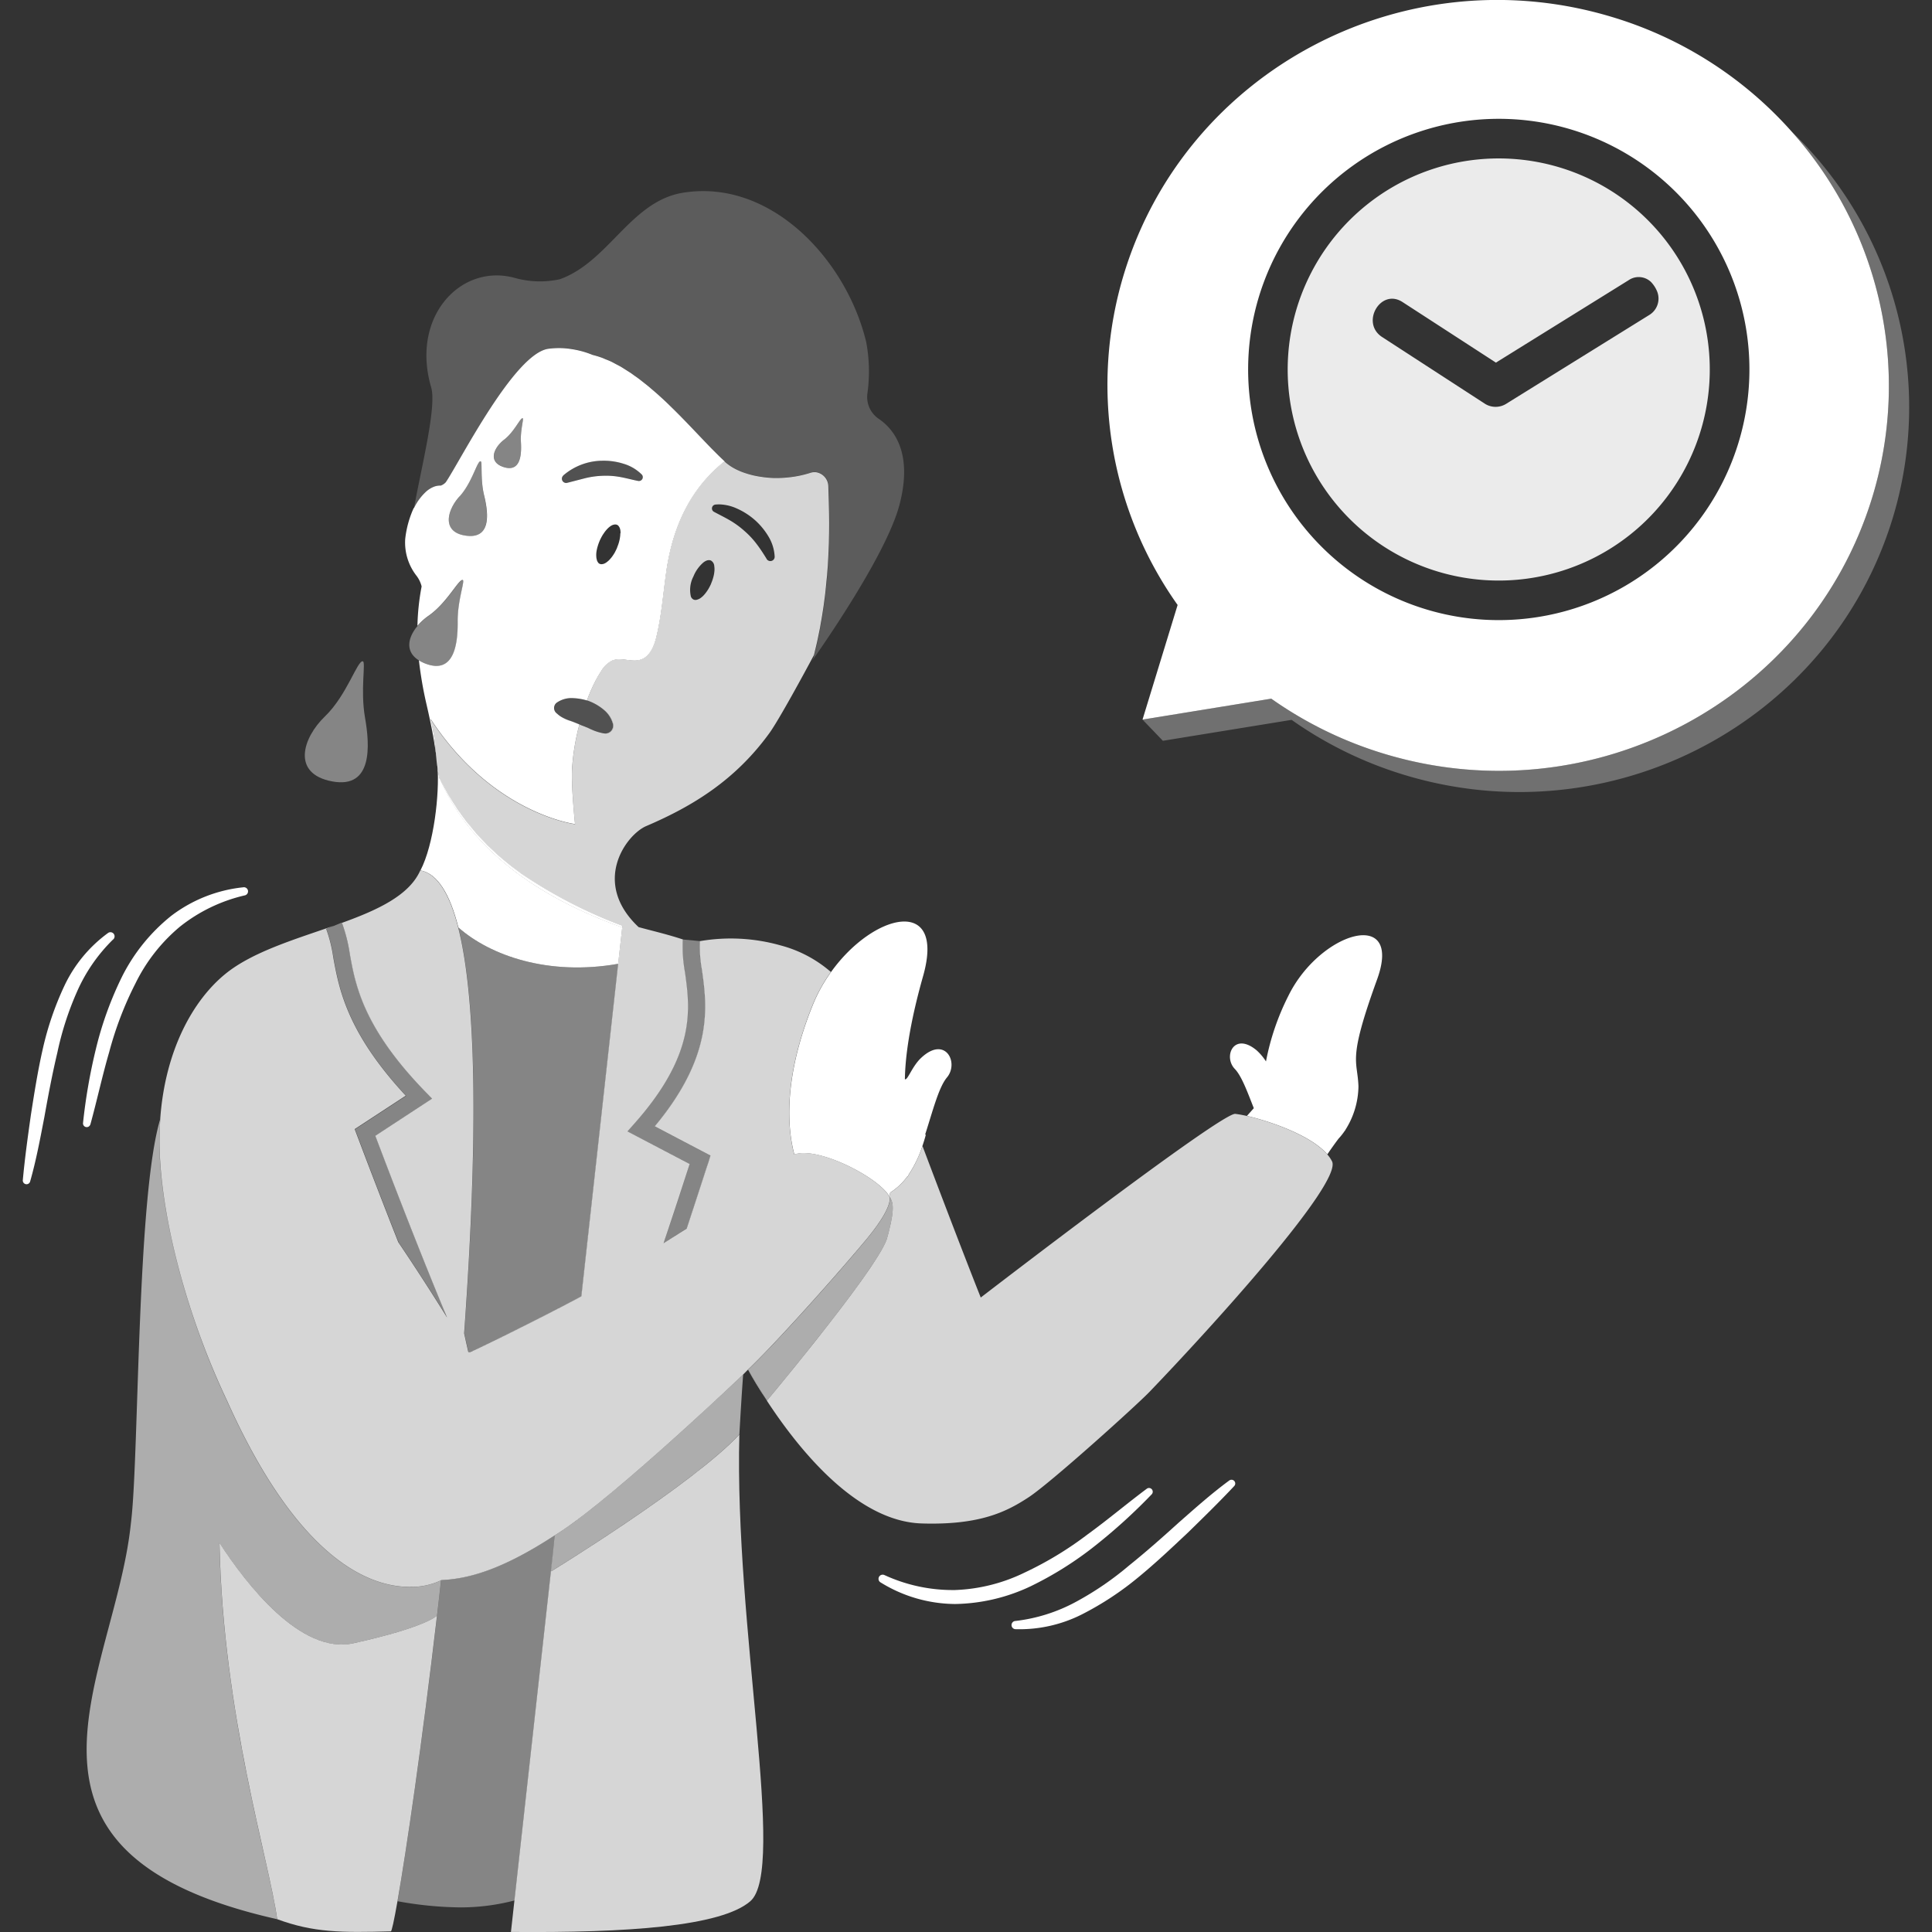 <svg viewBox="0 0 300 300" xmlns="http://www.w3.org/2000/svg"><rect x="0" y="0" width="300" height="300" fill="#333333" stroke="none"/><g fill="#fff"><path d="m 66.86 111.62 l .01 .04 c 9.6 14.72 22.42 16.3 22.42 16.3 -.35 -.04 -12.96 -1.78 -22.43 -16.34 z"/><path d="m 68.49 245.37 c 4.47 -.2 9.74 -1.78 17.64 -6.94 8.37 -5.09 28.88 -24.6 29.25 -24.95 v -.02 s -20.82 19.83 -29.26 24.97 c -7.9 5.16 -13.17 6.73 -17.64 6.94 v .03 a 10.73 10.73 0 0 1 -4.77 1.02 10.75 10.75 0 0 0 4.78 -1.02 z"/><path d="m 97.43 175.68 l 1.13 -1.28 c 9.56 -10.79 8.58 -17.81 7.79 -23.45 a 22.54 22.54 0 0 1 -.34 -5.07 h -.02 a 22.37 22.37 0 0 0 .34 5.07 c .79 5.64 1.77 12.66 -7.79 23.45 l -1.14 1.28 9.66 5.06 c -1.13 3.5 -2.55 7.81 -4.05 12.3 l .02 -.01 c 1.5 -4.48 2.92 -8.79 4.05 -12.29 z"/><path d="m 91.73 113.23 l .04 .02 c -.27 -.14 -.55 -.26 -.82 -.37 .26 .1 .52 .21 .78 .35 z"/><path d="m 66.19 76.32 a 4.1 4.1 0 0 1 1.11 -.71 2.67 2.67 0 0 1 1.16 -.22 1.91 1.91 0 0 0 .79 -.53 c 2.23 -3.3 10.67 -20.08 15.97 -20.72 a 13.22 13.22 0 0 1 1.78 -.1 h .02 a 12.73 12.73 0 0 1 1.72 .14 14.02 14.02 0 0 1 3.25 .9 13.94 13.94 0 0 1 1.5 .46 c .16 .06 .31 .14 .47 .2 .34 .14 .68 .27 1.02 .43 .17 .08 .35 .19 .52 .28 .32 .17 .63 .32 .95 .51 .18 .1 .36 .23 .54 .34 .31 .19 .61 .37 .91 .58 .18 .12 .35 .25 .53 .38 .3 .22 .6 .43 .9 .65 .17 .13 .34 .27 .51 .4 .31 .24 .6 .47 .9 .72 .15 .13 .3 .26 .45 .39 .31 .27 .62 .53 .93 .8 .14 .12 .27 .25 .41 .37 .32 .29 .63 .58 .94 .87 .12 .11 .23 .22 .34 .33 .33 .32 .65 .63 .97 .95 l .23 .23 c 1.99 1.99 3.83 3.99 5.47 5.67 l .05 .05 c .27 .28 .54 .54 .8 .8 l .24 .24 c .23 .22 .44 .42 .66 .63 .14 .13 .28 .27 .41 .39 a 6.5 6.5 0 0 0 .51 .41 c .2 .15 .42 .29 .65 .42 a 9.95 9.95 0 0 0 1.52 .72 q .51 .2 1.08 .35 a 14.44 14.44 0 0 0 1.61 .34 c .11 .02 .22 .04 .33 .05 a 16.39 16.39 0 0 0 1.74 .16 c .31 .01 .61 .01 .93 0 s .64 -.02 .96 -.05 a 17.49 17.49 0 0 0 1.95 -.26 16.9 16.9 0 0 0 1.96 -.5 2.02 2.02 0 0 1 .51 -.09 1.96 1.96 0 0 1 .5 .03 2.25 2.25 0 0 1 1.76 2.14 c .05 1.36 .13 3.3 .13 5.68 v .04 c 0 .47 0 .96 -.01 1.47 v .02 c -.01 .48 -.02 .97 -.03 1.48 v .14 c -.01 .48 -.03 .98 -.06 1.48 a 2.01 2.01 0 0 1 -.01 .2 c -.02 .49 -.05 1 -.08 1.52 0 .09 -.01 .17 -.01 .25 -.03 .5 -.07 1.02 -.12 1.54 -.01 .1 -.01 .2 -.02 .31 -.04 .5 -.09 1.01 -.15 1.53 -.01 .13 -.02 .26 -.04 .39 -.06 .5 -.12 1.01 -.18 1.53 -.02 .15 -.04 .29 -.06 .44 -.07 .5 -.14 1.01 -.22 1.52 -.03 .17 -.05 .34 -.08 .51 -.08 .5 -.17 .99 -.26 1.5 -.03 .19 -.07 .39 -.1 .58 -.09 .49 -.19 .97 -.3 1.46 -.05 .22 -.09 .43 -.14 .65 -.1 .47 -.22 .95 -.34 1.43 -.05 .19 -.09 .38 -.13 .57 l -.01 .01 c -.04 .15 -.07 .31 -.11 .46 l -.28 .52 c 2.54 -3.61 11.68 -16.93 13.62 -24.28 2.13 -8.07 -.84 -11.77 -3.19 -13.37 a 4.1 4.1 0 0 1 -1.78 -3.95 24.55 24.55 0 0 0 -.19 -8 c -3.08 -12.83 -14.98 -25.61 -28.81 -23.11 -7.85 1.53 -11.27 10.67 -18.73 13.36 a 14.37 14.37 0 0 1 -7 -.19 c -8.41 -2.33 -16.22 6.03 -13.01 16.98 .88 3.01 -1.49 12.25 -2.68 18.84 a 8.42 8.42 0 0 1 1.92 -2.66 z" opacity=".2"/><path d="m 95.99 149.66 l .63 -5.65 v -.01 c -9.32 -3.35 -22.4 -9.8 -28.21 -22.82 -.05 -.11 -.11 -.2 -.17 -.31 -.08 -.37 -.15 -.73 -.2 -1.09 -.03 -.19 -.06 -.38 -.08 -.57 -.01 -.07 -.02 -.14 -.03 -.22 .34 4.29 -.56 12.15 -2.64 16.16 2.67 .51 4.58 3.7 5.89 8.87 4.96 4.38 14.01 7.55 24.81 5.64 z"/><path d="m 67.57 115.73 q -.04 -.42 -.1 -.86 c -.02 -.17 -.04 -.33 -.07 -.5 -.04 -.3 -.09 -.6 -.15 -.9 -.03 -.15 -.05 -.31 -.08 -.46 -.09 -.46 -.2 -.92 -.33 -1.39 l .03 .04 -.01 -.04 c 9.47 14.56 22.09 16.29 22.43 16.34 0 -.02 -.57 -5.49 -.48 -8.23 a 35.08 35.08 0 0 1 1.16 -7.24 c -.48 -.19 -.97 -.41 -1.48 -.57 a 6.5 6.5 0 0 1 -1.34 -.61 3.89 3.89 0 0 1 -.45 -.32 l -.28 -.24 a 1.05 1.05 0 0 1 -.14 -1.48 1.12 1.12 0 0 1 .23 -.2 4.01 4.01 0 0 1 2.55 -.66 8.53 8.53 0 0 1 2.08 .36 v -.01 a 26.96 26.96 0 0 1 1.34 -3.05 c .02 -.04 .04 -.09 .07 -.13 a 14.77 14.77 0 0 1 .79 -1.34 4.07 4.07 0 0 1 1.76 -1.68 2.92 2.92 0 0 1 1.07 -.18 c .73 -.01 1.48 .17 2.22 .19 a 3.22 3.22 0 0 0 1.07 -.13 c 1.43 -.45 2.11 -2.06 2.46 -3.52 .81 -3.34 1.06 -6.79 1.55 -10.19 q .11 -.79 .25 -1.53 c 1.3 -6.99 4.25 -11.4 7.38 -14.35 q .34 -.32 .68 -.61 c .24 -.2 .48 -.41 .72 -.6 l .01 .01 .01 -.01 .15 .14 c -.13 -.12 -.28 -.26 -.41 -.39 -.22 -.2 -.43 -.41 -.66 -.63 l -.24 -.24 c -.26 -.26 -.52 -.52 -.8 -.8 l -.05 -.05 c -1.64 -1.68 -3.48 -3.68 -5.47 -5.67 l -.23 -.23 c -.32 -.32 -.65 -.63 -.97 -.95 -.11 -.11 -.23 -.22 -.34 -.33 -.31 -.29 -.62 -.58 -.94 -.87 -.14 -.12 -.27 -.25 -.41 -.37 -.31 -.27 -.61 -.54 -.93 -.8 -.15 -.13 -.3 -.26 -.45 -.39 -.3 -.25 -.6 -.48 -.9 -.72 -.17 -.13 -.34 -.27 -.51 -.4 -.3 -.23 -.6 -.44 -.9 -.65 -.18 -.13 -.35 -.26 -.53 -.38 -.31 -.2 -.61 -.39 -.91 -.58 -.18 -.11 -.36 -.23 -.54 -.34 -.31 -.18 -.63 -.34 -.95 -.51 -.17 -.09 -.35 -.19 -.52 -.28 -.34 -.16 -.68 -.3 -1.02 -.43 -.16 -.07 -.31 -.14 -.47 -.2 a 14.01 14.01 0 0 0 -1.5 -.46 13.97 13.97 0 0 0 -3.25 -.9 12.72 12.72 0 0 0 -1.77 -.16 h -.02 a 13.23 13.23 0 0 0 -1.78 .1 c -5.3 .65 -13.74 17.42 -15.97 20.72 a 1.91 1.91 0 0 1 -.79 .53 2.67 2.67 0 0 0 -1.16 .22 4.1 4.1 0 0 0 -1.11 .71 8.43 8.43 0 0 0 -1.92 2.64 c .01 -.06 .02 -.13 .04 -.19 a 15.69 15.69 0 0 0 -1.37 4.92 8.4 8.4 0 0 0 1.79 5.75 4.52 4.52 0 0 1 .76 1.61 36.32 36.32 0 0 0 -.65 6.12 8.91 8.91 0 0 1 1.73 -1.57 c 2.9 -2.01 4.72 -5.8 5.32 -5.54 .34 .15 -.83 3.2 -.8 6.41 s -.42 8.22 -4.88 6.61 a 6.02 6.02 0 0 1 -1.14 -.55 60.43 60.43 0 0 0 1.21 6.97 c .61 2.65 1.11 5.12 1.42 7.49 -.02 -.25 -.05 -.5 -.07 -.75 a 3.24 3.24 0 0 0 -.04 -.52 z m 28.75 -32.83 a 3.24 3.24 0 0 1 -.02 .35 c -.01 .05 -.01 .1 -.02 .14 -.02 .16 -.05 .33 -.09 .51 -.01 .03 -.02 .05 -.02 .08 -.04 .15 -.08 .31 -.13 .46 -.06 .18 -.13 .36 -.2 .54 v .01 c -.02 .05 -.03 .09 -.05 .14 q -.14 .31 -.29 .59 v .01 q -.15 .27 -.31 .5 c -.04 .05 -.07 .1 -.1 .15 -.08 .1 -.15 .2 -.23 .29 -.04 .05 -.09 .1 -.13 .15 -.07 .08 -.14 .15 -.21 .22 -.05 .04 -.09 .08 -.14 .12 -.07 .06 -.14 .11 -.2 .16 -.05 .03 -.09 .06 -.14 .09 a 1.94 1.94 0 0 1 -.2 .1 c -.04 .02 -.09 .04 -.13 .05 a 1.1 1.1 0 0 1 -.2 .04 .88 .88 0 0 1 -.1 .01 .65 .65 0 0 1 -.27 -.05 h -.01 a .71 .71 0 0 1 -.24 -.18 c -.06 -.1 -.12 -.19 -.17 -.29 a .95 .95 0 0 1 -.03 -.12 2.13 2.13 0 0 1 -.09 -.42 c 0 -.05 -.01 -.1 -.01 -.15 a 3.7 3.7 0 0 1 .02 -.67 5.89 5.89 0 0 1 .16 -.77 c .02 -.07 .04 -.13 .06 -.2 a 7.14 7.14 0 0 1 .3 -.82 v -.01 c .09 -.19 .18 -.37 .27 -.54 .03 -.05 .05 -.1 .08 -.14 .07 -.13 .15 -.25 .23 -.37 .03 -.04 .06 -.09 .09 -.13 a 4.89 4.89 0 0 1 .64 -.76 c .03 -.03 .06 -.06 .09 -.08 a 2.67 2.67 0 0 1 .24 -.19 l .09 -.06 a 1.72 1.72 0 0 1 .32 -.16 c .02 -.01 .04 -.01 .07 -.01 a .81 .81 0 0 1 .56 0 .68 .68 0 0 1 .22 .16 .58 .58 0 0 1 .05 .07 1.09 1.09 0 0 1 .12 .19 c .01 .03 .03 .06 .04 .09 a 1.83 1.83 0 0 1 .09 .34 2.95 2.95 0 0 1 .03 .41 c -.03 .06 -.03 .1 -.04 .15 z m -8.86 -9.07 a 9.43 9.43 0 0 1 6.05 -2.29 10.14 10.14 0 0 1 3.31 .47 6.7 6.7 0 0 1 2.83 1.67 .6 .6 0 0 1 -.55 1 h -.02 c -.99 -.2 -1.88 -.45 -2.78 -.61 a 12.14 12.14 0 0 0 -2.71 -.19 13.27 13.27 0 0 0 -2.71 .37 l -2.79 .72 h -.01 a .66 .66 0 0 1 -.61 -1.13 z m -9.18 -5.56 c 1.6 -1.23 2.53 -3.45 2.88 -3.32 .2 .08 -.38 1.85 -.27 3.68 s 0 4.7 -2.6 3.92 c -2.63 -.79 -1.61 -3.05 -.01 -4.28 z m -6.92 8.82 c 1.97 -2.16 2.74 -5.56 3.27 -5.46 .31 .06 -.08 2.74 .55 5.32 s 1.18 6.71 -2.72 6.24 c -3.95 -.47 -3.07 -3.95 -1.1 -6.11 z"/><path d="m 96.62 144.01 l .03 -.25 a 74.51 74.51 0 0 1 -15.7 -8.09 q -.92 -.66 -1.82 -1.37 c -.09 -.07 -.17 -.15 -.26 -.22 -.51 -.41 -1.02 -.83 -1.51 -1.27 -.14 -.12 -.27 -.25 -.41 -.38 -.44 -.4 -.88 -.8 -1.31 -1.23 -.16 -.16 -.32 -.34 -.48 -.5 -.39 -.41 -.78 -.81 -1.16 -1.24 -.17 -.19 -.33 -.4 -.5 -.59 -.36 -.42 -.72 -.85 -1.07 -1.29 -.16 -.2 -.32 -.44 -.48 -.65 -.34 -.46 -.68 -.91 -1 -1.39 -.15 -.22 -.29 -.46 -.44 -.69 -.32 -.49 -.64 -.99 -.94 -1.51 -.13 -.23 -.25 -.47 -.38 -.7 -.27 -.48 -.54 -.95 -.79 -1.44 5.82 13.01 18.9 19.46 28.22 22.81 z"/><path d="m 96.62 144.01 l .03 -.25 a 74.51 74.51 0 0 1 -15.7 -8.09 q -.92 -.66 -1.82 -1.37 c -.09 -.07 -.17 -.15 -.26 -.22 -.51 -.41 -1.02 -.83 -1.51 -1.27 -.14 -.12 -.27 -.25 -.41 -.38 -.44 -.4 -.88 -.8 -1.31 -1.23 -.16 -.16 -.32 -.34 -.48 -.5 -.39 -.41 -.78 -.81 -1.16 -1.24 -.17 -.19 -.33 -.4 -.5 -.59 -.36 -.42 -.72 -.85 -1.07 -1.29 -.16 -.2 -.32 -.44 -.48 -.65 -.34 -.46 -.68 -.91 -1 -1.39 -.15 -.22 -.29 -.46 -.44 -.69 -.32 -.49 -.64 -.99 -.94 -1.51 -.13 -.23 -.25 -.47 -.38 -.7 -.27 -.48 -.54 -.95 -.79 -1.44 5.82 13.01 18.9 19.46 28.22 22.81 z" opacity=".8"/><path d="m 91.17 108.79 a 8.6 8.6 0 0 0 -2.09 -.37 4.01 4.01 0 0 0 -2.55 .66 1.1 1.1 0 0 0 -.23 .21 1.05 1.05 0 0 0 .14 1.47 l .28 .24 a 4.21 4.21 0 0 0 .42 .31 6.59 6.59 0 0 0 1.31 .59 c .53 .17 1.03 .39 1.53 .59 .04 .02 .08 .04 .12 .05 .28 .11 .56 .22 .84 .33 s .55 .23 .82 .37 a 7.64 7.64 0 0 0 1.85 .6 l .19 .03 a 1.19 1.19 0 0 0 .51 -.03 1.21 1.21 0 0 0 .85 -1.49 4.25 4.25 0 0 0 -1.43 -2.15 7.99 7.99 0 0 0 -2.18 -1.3 c -.13 -.05 -.26 -.09 -.38 -.13 z" opacity=".15"/><path d="m 89.99 112.49 c -.5 -.2 -1 -.42 -1.53 -.59 a 6.59 6.59 0 0 1 -1.31 -.59 6.56 6.56 0 0 0 1.34 .61 c .52 .16 1 .38 1.49 .57 h .02 z"/><path d="m 89.99 112.49 c -.5 -.2 -1 -.42 -1.53 -.59 a 6.59 6.59 0 0 1 -1.31 -.59 6.56 6.56 0 0 0 1.34 .61 c .52 .16 1 .38 1.49 .57 h .02 z" opacity=".15"/><path d="m 88.08 74.96 h .01 l 2.79 -.72 a 13.27 13.27 0 0 1 2.71 -.37 12.14 12.14 0 0 1 2.71 .19 c .9 .17 1.79 .41 2.78 .61 h .02 a .6 .6 0 0 0 .55 -1 6.7 6.7 0 0 0 -2.82 -1.67 10.14 10.14 0 0 0 -3.31 -.47 9.43 9.43 0 0 0 -6.05 2.29 .66 .66 0 0 0 .61 1.13 z" opacity=".15"/><path d="m 200.06 154.63 a 38.5 38.5 0 0 0 -3.48 10.19 8.27 8.27 0 0 0 -1.48 -1.75 c -3.53 -2.9 -5.19 1.01 -3.36 2.91 1.04 1.08 1.92 3.47 2.95 6.1 -.36 .41 -.72 .81 -1.07 1.2 3.63 .83 9.99 3.03 12.49 5.97 .61 -.9 1.18 -1.7 1.74 -2.44 a 9.81 9.81 0 0 0 .96 -1.21 c .03 -.04 .07 -.09 .1 -.12 l .03 -.08 a 12.88 12.88 0 0 0 2 -6.7 c -.14 -4.22 -1.75 -3.83 2.9 -16.63 4.06 -11.22 -8.87 -7.43 -13.78 2.56 z"/><path d="m 119.04 217.43 l -2.88 -4.71 c .72 1.27 1.69 2.9 2.88 4.71 z"/><path d="m 123.35 179.27 h -.02 c -1.02 -3.85 -1.83 -11.62 2.86 -23.23 a 24.77 24.77 0 0 1 2.83 -5.11 19.43 19.43 0 0 0 -7.82 -4.13 28.34 28.34 0 0 0 -12.52 -.66 20.42 20.42 0 0 0 .33 4.43 c .79 5.64 1.86 13.29 -7.32 24.31 l 8.65 4.54 -.34 1.07 c -.16 .49 -1.52 4.72 -3.37 10.29 -1.19 .74 -2.39 1.5 -3.58 2.26 v -.01 l -.02 .01 c 1.51 -4.48 2.92 -8.8 4.05 -12.3 l -9.66 -5.06 1.14 -1.28 c 9.56 -10.79 8.58 -17.81 7.79 -23.45 a 22.38 22.38 0 0 1 -.34 -5.07 h -.01 l .08 .01 c -2.51 -.83 -5.01 -1.4 -6.92 -1.93 -7.39 -6.95 -1.92 -14.36 1.19 -15.69 7.3 -3.12 13.87 -7.18 19.14 -14.46 1.5 -2.09 5.42 -9.32 6.9 -12.09 .05 -.19 .1 -.39 .14 -.58 .12 -.48 .23 -.95 .34 -1.43 .05 -.22 .09 -.43 .14 -.65 .1 -.49 .2 -.98 .3 -1.46 .04 -.2 .07 -.39 .1 -.58 .09 -.5 .18 -1 .26 -1.5 .03 -.17 .05 -.34 .08 -.51 .08 -.51 .16 -1.02 .22 -1.52 .02 -.15 .04 -.3 .06 -.45 .07 -.51 .13 -1.02 .18 -1.53 .01 -.13 .03 -.26 .04 -.39 .05 -.51 .1 -1.03 .15 -1.53 .01 -.1 .02 -.2 .03 -.31 .04 -.52 .08 -1.03 .12 -1.54 0 -.09 .01 -.17 .01 -.25 .03 -.51 .06 -1.02 .08 -1.51 0 -.07 0 -.14 .01 -.2 .02 -.51 .04 -1 .06 -1.48 v -.12 c .01 -.51 .02 -1 .03 -1.48 v -.02 q .01 -.76 .01 -1.47 v -.05 c -.01 -2.38 -.09 -4.33 -.13 -5.68 a 2.25 2.25 0 0 0 -1.77 -2.13 2.01 2.01 0 0 0 -.47 -.03 h -.01 a 1.98 1.98 0 0 0 -.5 .09 16.93 16.93 0 0 1 -1.96 .5 17.51 17.51 0 0 1 -1.95 .26 q -.48 .04 -.96 .05 h -.01 c -.32 .01 -.63 .01 -.94 0 a 16.62 16.62 0 0 1 -1.73 -.16 c -.11 -.02 -.22 -.03 -.33 -.05 a 13.84 13.84 0 0 1 -2.7 -.7 10.08 10.08 0 0 1 -1.52 -.72 7.57 7.57 0 0 1 -.65 -.43 6.3 6.3 0 0 1 -.51 -.41 c -.05 -.04 -.09 -.09 -.14 -.13 q -.36 .29 -.72 .6 -.34 .29 -.67 .61 a 22.56 22.56 0 0 0 -2.29 2.5 22.85 22.85 0 0 0 -1.59 2.3 q -.25 .42 -.5 .86 -.48 .88 -.92 1.86 t -.82 2.06 q -.38 1.08 -.7 2.27 -.16 .6 -.3 1.22 t -.26 1.28 c -.09 .5 -.18 1.01 -.25 1.53 -.49 3.4 -.74 6.85 -1.55 10.19 -.35 1.46 -1.03 3.07 -2.46 3.52 a 3.23 3.23 0 0 1 -1.08 .13 c -.73 -.02 -1.49 -.19 -2.22 -.19 a 2.89 2.89 0 0 0 -1.05 .18 4.07 4.07 0 0 0 -1.76 1.68 c -.27 .41 -.53 .86 -.79 1.34 -.02 .04 -.04 .09 -.06 .13 a 26.52 26.52 0 0 0 -1.34 3.05 v .01 h -.02 c .14 .04 .27 .08 .4 .14 .01 0 .02 .01 .03 .01 l .02 .01 a 7.98 7.98 0 0 1 2.21 1.31 4.25 4.25 0 0 1 1.43 2.15 1.21 1.21 0 0 1 -1.36 1.52 l -.19 -.03 a 7.87 7.87 0 0 1 -1.89 -.61 h -.01 l -.04 -.02 c -.26 -.13 -.52 -.24 -.78 -.35 s -.53 -.2 -.79 -.31 l -.14 -.06 -.03 -.01 a 34.96 34.96 0 0 0 -1.16 7.24 c -.09 2.75 .48 8.24 .48 8.24 h -.02 s -12.82 -1.58 -22.42 -16.3 c .13 .46 .23 .91 .32 1.35 .03 .15 .06 .31 .08 .46 .05 .31 .1 .6 .15 .9 .02 .17 .05 .34 .07 .5 q .05 .43 .1 .85 c .02 .17 .04 .35 .05 .52 q .05 .54 .1 1.08 c -.01 -.1 -.03 -.21 -.05 -.32 l .03 .32 c .05 .47 .09 .94 .15 1.41 .01 .09 .03 .18 .04 .27 0 -.06 -.01 -.13 -.01 -.19 0 -.03 -.01 -.05 -.01 -.08 .02 .16 .04 .32 .07 .48 .03 .19 .05 .38 .08 .57 .06 .36 .13 .72 .2 1.09 .3 .61 .62 1.18 .94 1.76 .13 .23 .25 .48 .38 .7 .31 .52 .62 1.01 .94 1.51 .15 .23 .29 .47 .44 .69 .32 .48 .66 .93 1 1.39 .16 .21 .31 .44 .48 .65 .35 .45 .71 .87 1.07 1.29 .17 .2 .33 .4 .5 .59 .38 .43 .77 .83 1.16 1.24 .16 .17 .32 .34 .48 .5 .43 .43 .87 .83 1.31 1.23 .14 .12 .27 .26 .41 .38 .5 .44 1 .86 1.51 1.27 .09 .07 .17 .15 .26 .22 q .9 .72 1.82 1.37 a 74.64 74.64 0 0 0 15.72 8.09 l -.03 .26 -.63 5.65 -5.71 51.62 c -3.62 2 -14.5 7.44 -17.27 8.66 h -.01 l -.28 -.02 c -.24 -1.04 -.45 -2 -.65 -2.9 1.87 -25.88 2.29 -50.36 -.92 -63.01 -1.31 -5.16 -3.22 -8.36 -5.89 -8.87 -1.71 3.87 -6.59 6.13 -12.16 8.14 a 24.37 24.37 0 0 1 1.22 4.82 c .88 4.83 2.09 11.44 11.68 21.35 l 1.1 1.13 -8.81 5.77 c 2.92 7.75 7.53 19.64 11.14 28.19 l -.05 -.08 .03 .08 c -1.96 -3.14 -4.62 -7.32 -7.56 -11.67 -3.31 -8.38 -6.15 -15.92 -6.4 -16.58 l -.37 -.98 7.93 -5.19 c -9.13 -9.84 -10.37 -16.57 -11.27 -21.54 a 21.89 21.89 0 0 0 -1.09 -4.36 l 1.21 -.5 c -6 2.1 -12.58 4.04 -16.78 7.42 -5.16 4.16 -9.44 12 -10.2 22.57 v .07 c .01 -.02 .01 -.05 .02 -.07 a 48.46 48.46 0 0 0 -.03 6.52 c .69 10.97 4.61 25.08 10.43 37.33 v .01 c 11.16 24.87 22.3 28.87 28.41 28.82 a 10.72 10.72 0 0 0 4.77 -1.02 v -.03 c 4.47 -.2 9.74 -1.78 17.64 -6.94 8.45 -5.14 29.26 -24.97 29.26 -24.97 v .02 -.02 l .75 -.76 c 4.33 -4.12 13.46 -14.34 18.19 -19.99 s 3.75 -6.93 3.75 -6.93 c -1.47 -2.64 -8.97 -6.66 -13.16 -6.73 a 4.18 4.18 0 0 0 -1.56 .23 z m -12.73 -100.6 a .6 .6 0 0 1 .46 -.32 5.26 5.26 0 0 1 .84 -.02 6.97 6.97 0 0 1 2.43 .6 11.02 11.02 0 0 1 2.81 1.77 10.89 10.89 0 0 1 2.14 2.56 6.71 6.71 0 0 1 .99 3.18 .66 .66 0 0 1 -.64 .68 h -.02 a .66 .66 0 0 1 -.58 -.31 l -.01 -.03 c -.51 -.83 -1 -1.59 -1.56 -2.32 a 13.06 13.06 0 0 0 -1.87 -2 13.81 13.81 0 0 0 -2.22 -1.63 c -.8 -.47 -1.62 -.87 -2.5 -1.34 l -.02 -.01 a .6 .6 0 0 1 -.25 -.81 z m -2.93 10.8 a 5.65 5.65 0 0 1 1.52 -2.12 1.98 1.98 0 0 1 .53 -.31 1.02 1.02 0 0 1 .34 -.06 .69 .69 0 0 1 .31 .06 1.04 1.04 0 0 1 .52 .85 3.18 3.18 0 0 1 .03 .72 5.26 5.26 0 0 1 -.13 .84 7.21 7.21 0 0 1 -.36 1.09 c -.02 .05 -.03 .09 -.05 .14 -.09 .2 -.19 .41 -.3 .59 v .01 c -.09 .17 -.19 .32 -.29 .47 a 5.22 5.22 0 0 1 -.62 .77 3.58 3.58 0 0 1 -.32 .28 2.32 2.32 0 0 1 -.31 .2 1.57 1.57 0 0 1 -.15 .06 l -.03 .01 a 1.01 1.01 0 0 1 -.41 .09 .7 .7 0 0 1 -.27 -.06 .83 .83 0 0 1 -.42 -.47 4.54 4.54 0 0 1 .41 -3.15 z" opacity=".8"/><path d="m 68.03 119.79 c .06 .36 .13 .72 .2 1.09 .05 .11 .11 .2 .17 .31 -.05 -.11 -.1 -.2 -.15 -.31 -.08 -.37 -.15 -.73 -.2 -1.09 -.03 -.19 -.06 -.38 -.08 -.57 -.02 -.16 -.05 -.32 -.07 -.48 a .24 .24 0 0 0 .01 .08 c 0 .06 .01 .13 .01 .19 s .02 .14 .03 .22 c .02 .18 .05 .37 .08 .56 z"/><path d="m 68.03 119.79 c .06 .36 .13 .72 .2 1.09 .05 .11 .11 .2 .17 .31 -.05 -.11 -.1 -.2 -.15 -.31 -.08 -.37 -.15 -.73 -.2 -1.09 -.03 -.19 -.06 -.38 -.08 -.57 -.02 -.16 -.05 -.32 -.07 -.48 a .24 .24 0 0 0 .01 .08 c 0 .06 .01 .13 .01 .19 s .02 .14 .03 .22 c .02 .18 .05 .37 .08 .56 z" opacity=".8"/><path d="m 96.62 144.01 l -.63 5.65 h .02 l .63 -5.65 -.02 -.01 z"/><path d="m 96.62 144.01 l -.63 5.65 h .02 l .63 -5.65 -.02 -.01 z" opacity=".8"/><path d="m 88.81 119.73 c -.09 2.75 .47 8.21 .48 8.23 h .01 s -.57 -5.48 -.48 -8.24 a 34.94 34.94 0 0 1 1.17 -7.23 l -.01 -.01 a 35.01 35.01 0 0 0 -1.17 7.25 z"/><path d="m 88.81 119.73 c -.09 2.75 .47 8.21 .48 8.23 h .01 s -.57 -5.48 -.48 -8.24 a 34.94 34.94 0 0 1 1.17 -7.23 l -.01 -.01 a 35.01 35.01 0 0 0 -1.17 7.25 z" opacity=".8"/><path d="m 67.74 117.32 q -.05 -.53 -.1 -1.07 c -.02 -.17 -.04 -.35 -.05 -.52 q -.05 -.42 -.1 -.86 c -.02 -.17 -.04 -.33 -.07 -.5 -.04 -.3 -.09 -.6 -.15 -.9 -.03 -.15 -.05 -.31 -.08 -.46 -.09 -.44 -.19 -.89 -.32 -1.35 l -.03 -.04 c .13 .48 .24 .94 .33 1.39 .03 .15 .06 .31 .08 .46 .06 .31 .1 .6 .15 .9 .02 .17 .05 .34 .07 .5 q .05 .43 .1 .86 c .02 .17 .04 .35 .05 .52 .03 .25 .05 .5 .07 .75 .01 .1 .03 .22 .05 .32 z"/><path d="m 67.74 117.32 q -.05 -.53 -.1 -1.07 c -.02 -.17 -.04 -.35 -.05 -.52 q -.05 -.42 -.1 -.86 c -.02 -.17 -.04 -.33 -.07 -.5 -.04 -.3 -.09 -.6 -.15 -.9 -.03 -.15 -.05 -.31 -.08 -.46 -.09 -.44 -.19 -.89 -.32 -1.35 l -.03 -.04 c .13 .48 .24 .94 .33 1.39 .03 .15 .06 .31 .08 .46 .06 .31 .1 .6 .15 .9 .02 .17 .05 .34 .07 .5 q .05 .43 .1 .86 c .02 .17 .04 .35 .05 .52 .03 .25 .05 .5 .07 .75 .01 .1 .03 .22 .05 .32 z" opacity=".8"/><path d="m 92.48 105.71 a 26.43 26.43 0 0 0 -1.34 3.05 26.43 26.43 0 0 1 1.34 -3.05 z"/><path d="m 92.48 105.71 a 26.43 26.43 0 0 0 -1.34 3.05 26.43 26.43 0 0 1 1.34 -3.05 z" opacity=".8"/><path d="m 92.48 105.71 a 26.43 26.43 0 0 0 -1.34 3.05 26.43 26.43 0 0 1 1.34 -3.05 z" opacity=".8"/><path d="m 72.43 127.58 c .35 .45 .71 .87 1.07 1.29 -.36 -.43 -.72 -.85 -1.07 -1.29 z"/><path d="m 72.43 127.58 c .35 .45 .71 .87 1.07 1.29 -.36 -.43 -.72 -.85 -1.07 -1.29 z" opacity=".8"/><path d="m 72.43 127.58 c .35 .45 .71 .87 1.07 1.29 -.36 -.43 -.72 -.85 -1.07 -1.29 z" opacity=".8"/><path d="m 74 129.46 c .38 .43 .77 .83 1.16 1.24 -.39 -.41 -.78 -.81 -1.16 -1.24 z"/><path d="m 74 129.46 c .38 .43 .77 .83 1.16 1.24 -.39 -.41 -.78 -.81 -1.16 -1.24 z" opacity=".8"/><path d="m 74 129.46 c .38 .43 .77 .83 1.16 1.24 -.39 -.41 -.78 -.81 -1.16 -1.24 z" opacity=".8"/><path d="m 69.19 122.64 c -.32 -.57 -.64 -1.15 -.94 -1.76 .05 .11 .1 .2 .15 .31 .26 .5 .53 .97 .79 1.45 z"/><path d="m 69.19 122.64 c -.32 -.57 -.64 -1.15 -.94 -1.76 .05 .11 .1 .2 .15 .31 .26 .5 .53 .97 .79 1.45 z" opacity=".8"/><path d="m 69.19 122.64 c -.32 -.57 -.64 -1.15 -.94 -1.76 .05 .11 .1 .2 .15 .31 .26 .5 .53 .97 .79 1.45 z" opacity=".8"/><path d="m 69.58 123.34 c .31 .52 .62 1.01 .94 1.51 -.32 -.5 -.64 -.99 -.94 -1.51 z"/><path d="m 69.58 123.34 c .31 .52 .62 1.01 .94 1.51 -.32 -.5 -.64 -.99 -.94 -1.51 z" opacity=".8"/><path d="m 69.58 123.34 c .31 .52 .62 1.01 .94 1.51 -.32 -.5 -.64 -.99 -.94 -1.51 z" opacity=".8"/><path d="m 76.94 132.43 c -.44 -.4 -.88 -.8 -1.31 -1.23 .44 .43 .87 .83 1.31 1.23 z"/><path d="m 76.94 132.43 c -.44 -.4 -.88 -.8 -1.31 -1.23 .44 .43 .87 .83 1.31 1.23 z" opacity=".8"/><path d="m 76.94 132.43 c -.44 -.4 -.88 -.8 -1.31 -1.23 .44 .43 .87 .83 1.31 1.23 z" opacity=".8"/><path d="m 70.95 125.54 c .32 .48 .66 .93 1 1.39 -.33 -.46 -.67 -.91 -1 -1.39 z"/><path d="m 70.95 125.54 c .32 .48 .66 .93 1 1.39 -.33 -.46 -.67 -.91 -1 -1.39 z" opacity=".8"/><path d="m 70.95 125.54 c .32 .48 .66 .93 1 1.39 -.33 -.46 -.67 -.91 -1 -1.39 z" opacity=".8"/><path d="m 77.35 132.81 c .5 .44 1 .86 1.51 1.27 -.51 -.41 -1.01 -.83 -1.51 -1.27 z"/><path d="m 77.35 132.81 c .5 .44 1 .86 1.51 1.27 -.51 -.41 -1.01 -.83 -1.51 -1.27 z" opacity=".8"/><path d="m 77.35 132.81 c .5 .44 1 .86 1.51 1.27 -.51 -.41 -1.01 -.83 -1.51 -1.27 z" opacity=".8"/><path d="m 79.12 134.29 q .9 .72 1.82 1.37 -.92 -.66 -1.82 -1.37 z"/><path d="m 79.12 134.29 q .9 .72 1.82 1.37 -.92 -.66 -1.82 -1.37 z" opacity=".8"/><path d="m 73.5 128.87 c .17 .2 .33 .4 .5 .59 -.17 -.19 -.33 -.4 -.5 -.59 z"/><path d="m 73.5 128.87 c .17 .2 .33 .4 .5 .59 -.17 -.19 -.33 -.4 -.5 -.59 z" opacity=".8"/><path d="m 73.5 128.87 c .17 .2 .33 .4 .5 .59 -.17 -.19 -.33 -.4 -.5 -.59 z" opacity=".8"/><path d="m 71.96 126.93 c .16 .21 .31 .44 .48 .65 -.17 -.21 -.33 -.44 -.48 -.65 z"/><path d="m 71.96 126.93 c .16 .21 .31 .44 .48 .65 -.17 -.21 -.33 -.44 -.48 -.65 z" opacity=".8"/><path d="m 71.96 126.93 c .16 .21 .31 .44 .48 .65 -.17 -.21 -.33 -.44 -.48 -.65 z" opacity=".8"/><path d="m 78.86 134.07 c .09 .07 .17 .15 .26 .22 -.09 -.07 -.17 -.14 -.26 -.22 z"/><path d="m 78.86 134.07 c .09 .07 .17 .15 .26 .22 -.09 -.07 -.17 -.14 -.26 -.22 z" opacity=".8"/><path d="m 78.86 134.07 c .09 .07 .17 .15 .26 .22 -.09 -.07 -.17 -.14 -.26 -.22 z" opacity=".8"/><path d="m 70.52 124.85 c .15 .23 .29 .47 .44 .69 -.16 -.22 -.3 -.46 -.44 -.69 z"/><path d="m 70.52 124.85 c .15 .23 .29 .47 .44 .69 -.16 -.22 -.3 -.46 -.44 -.69 z" opacity=".8"/><path d="m 70.52 124.85 c .15 .23 .29 .47 .44 .69 -.16 -.22 -.3 -.46 -.44 -.69 z" opacity=".8"/><path d="m 76.94 132.43 c .14 .12 .27 .26 .41 .38 -.13 -.12 -.27 -.26 -.41 -.38 z"/><path d="m 76.94 132.43 c .14 .12 .27 .26 .41 .38 -.13 -.12 -.27 -.26 -.41 -.38 z" opacity=".8"/><path d="m 76.94 132.43 c .14 .12 .27 .26 .41 .38 -.13 -.12 -.27 -.26 -.41 -.38 z" opacity=".8"/><path d="m 75.64 131.2 c -.16 -.16 -.32 -.34 -.48 -.5 .16 .16 .32 .34 .48 .5 z"/><path d="m 75.64 131.2 c -.16 -.16 -.32 -.34 -.48 -.5 .16 .16 .32 .34 .48 .5 z" opacity=".8"/><path d="m 75.64 131.2 c -.16 -.16 -.32 -.34 -.48 -.5 .16 .16 .32 .34 .48 .5 z" opacity=".8"/><path d="m 69.19 122.64 c .13 .23 .25 .48 .38 .7 -.12 -.23 -.25 -.47 -.38 -.7 z"/><path d="m 69.19 122.64 c .13 .23 .25 .48 .38 .7 -.12 -.23 -.25 -.47 -.38 -.7 z" opacity=".8"/><path d="m 69.19 122.64 c .13 .23 .25 .48 .38 .7 -.12 -.23 -.25 -.47 -.38 -.7 z" opacity=".8"/><path d="m 91.14 108.77 v -.01 z"/><path d="m 91.14 108.77 v -.01 z" opacity=".8"/><path d="m 91.14 108.77 v -.01 z" opacity=".8"/><path d="m 89.99 112.49 l .03 .01 .14 .06 c .26 .1 .53 .2 .79 .31 -.28 -.11 -.56 -.22 -.84 -.33 -.04 -.01 -.08 -.03 -.12 -.05 z" opacity=".15"/><path d="m 89.99 112.49 l .03 .01 .14 .06 c .26 .1 .53 .2 .79 .31 -.28 -.11 -.56 -.22 -.84 -.33 -.04 -.01 -.08 -.03 -.12 -.05 z" opacity=".8"/><path d="m 95.16 112.36 a 1.21 1.21 0 0 1 -.85 1.49 1.19 1.19 0 0 1 -.51 .03 l -.19 -.03 a 7.63 7.63 0 0 1 -1.85 -.6 h .01 a 7.82 7.82 0 0 0 1.89 .61 l .19 .03 a 1.21 1.21 0 0 0 1.39 -1.01 1.23 1.23 0 0 0 -.03 -.51 4.25 4.25 0 0 0 -1.43 -2.15 7.98 7.98 0 0 0 -2.21 -1.31 l -.02 -.01 a 8.01 8.01 0 0 1 2.18 1.3 4.25 4.25 0 0 1 1.43 2.16 z" opacity=".15"/><path d="m 95.16 112.36 a 1.21 1.21 0 0 1 -.85 1.49 1.19 1.19 0 0 1 -.51 .03 l -.19 -.03 a 7.63 7.63 0 0 1 -1.85 -.6 h .01 a 7.82 7.82 0 0 0 1.89 .61 l .19 .03 a 1.21 1.21 0 0 0 1.39 -1.01 1.23 1.23 0 0 0 -.03 -.51 4.25 4.25 0 0 0 -1.43 -2.15 7.98 7.98 0 0 0 -2.21 -1.31 l -.02 -.01 a 8.01 8.01 0 0 1 2.18 1.3 4.25 4.25 0 0 1 1.43 2.16 z" opacity=".8"/><path d="m 89.97 112.49 l .02 .01 z"/><path d="m 89.97 112.49 l .02 .01 z" opacity=".15"/><path d="m 89.97 112.49 l .02 .01 z" opacity=".8"/><path d="m 193.62 173.29 a 17.74 17.74 0 0 0 -1.8 -.33 c -2.15 -.25 -39.53 28.52 -39.53 28.52 s -3.16 -7.91 -9.05 -23.54 a 17.74 17.74 0 0 1 -2.07 4.35 c -.08 .15 -.16 .31 -.25 .45 l -.02 -.06 a 9.74 9.74 0 0 1 -2.67 2.51 l -.14 .6 c .67 .89 .87 2.03 -.34 6.45 s -18.64 25.22 -18.67 25.26 c 5.08 7.76 14 18.74 24.02 19.06 9.13 .29 13.27 -1.86 16.65 -4.08 3.45 -2.27 16.73 -14.26 18.73 -16.34 9.41 -9.79 29.99 -32.4 28.36 -35.8 a 5.14 5.14 0 0 0 -.73 -1.07 c -2.51 -2.95 -8.86 -5.15 -12.49 -5.98 z" opacity=".8"/><path d="m 140.9 182.66 l .02 .06 c .09 -.15 .17 -.3 .25 -.45 a 17.74 17.74 0 0 0 2.07 -4.35 c .18 -.55 .36 -1.1 .51 -1.68 l -.08 -.11 c 1.19 -3.7 2.09 -7.28 3.37 -8.82 1.92 -2.29 -.26 -6.59 -4.03 -3.02 -1.4 1.32 -2.09 3.53 -2.5 3.29 .05 -3.29 .67 -8.39 2.83 -16.02 3.53 -12.47 -7.7 -9.85 -14.3 -.62 a 24.72 24.72 0 0 0 -2.83 5.11 c -4.69 11.6 -3.89 19.37 -2.86 23.22 a 4.23 4.23 0 0 1 1.56 -.22 c 4.19 .06 11.71 4.09 13.18 6.73 l .14 -.6 a 9.75 9.75 0 0 0 2.67 -2.52 z"/><path d="m 123.35 179.28 a 4.18 4.18 0 0 1 1.56 -.23 4.25 4.25 0 0 0 -1.56 .22 z" opacity=".8"/><path d="m 123.35 179.28 a 4.18 4.18 0 0 1 1.56 -.23 4.25 4.25 0 0 0 -1.56 .22 z" opacity=".9"/><path d="m 86.13 238.42 c -7.9 5.16 -13.17 6.73 -17.64 6.94 v .03 .03 q -.31 2.72 -.61 5.38 l -.01 .06 c -2.32 19.84 -4.78 36.58 -6.14 44.36 a 56.43 56.43 0 0 0 9.81 .96 33.09 33.09 0 0 0 8.36 -1.08 l 5.98 -53.91 z" opacity=".4"/><path d="m 95.99 149.66 c -10.8 1.91 -19.86 -1.26 -24.82 -5.64 3.21 12.65 2.79 37.13 .92 63.01 .19 .9 .41 1.86 .65 2.9 l .27 .02 c 2.77 -1.22 13.65 -6.66 17.27 -8.66 z" opacity=".4"/><path d="m 90.28 201.3 l 5.72 -51.64 h -.01 l -5.72 51.63 c -3.62 2 -14.5 7.44 -17.27 8.66 h .01 c 2.77 -1.21 13.66 -6.65 17.27 -8.65 z" opacity=".8"/><path d="m 90.28 201.3 l 5.72 -51.64 h -.01 l -5.72 51.63 c -3.62 2 -14.5 7.44 -17.27 8.66 h .01 c 2.77 -1.21 13.66 -6.65 17.27 -8.65 z" opacity=".9"/><path d="m 85.58 244 l .28 -2.8 -5.98 53.91 -.54 4.88 c 18.03 .16 32.65 -.85 37.17 -4.77 5.66 -4.91 -2.5 -42.57 -1.7 -72.51 v .04 c -7.27 7.8 -29.23 21.25 -29.23 21.25 z" opacity=".8"/><path d="m 54.89 255.16 c -8.18 1.81 -16.66 -9.2 -20.81 -15.58 .54 26.79 7.75 49.43 8.96 58.43 5.65 2.08 9.91 2.1 17.65 1.89 .14 0 .5 -1.67 1.03 -4.67 1.37 -7.78 3.82 -24.52 6.14 -44.36 0 -.01 -1.56 1.77 -12.97 4.29 z" opacity=".8"/><path d="m 67.1 170.61 l -1.1 -1.14 c -9.59 -9.91 -10.8 -16.52 -11.69 -21.34 a 24.37 24.37 0 0 0 -1.22 -4.82 h .02 c -.01 -.02 -.01 -.04 -.02 -.06 l -1.2 .5 -1.21 .5 a 21.9 21.9 0 0 1 1.09 4.36 c .91 4.97 2.14 11.7 11.29 21.55 l -7.93 5.19 .37 .98 c .25 .66 3.08 8.2 6.4 16.58 2.91 4.32 5.56 8.47 7.51 11.59 -3.61 -8.55 -8.2 -20.39 -11.11 -28.12 z" opacity=".4"/><path d="m 58.3 176.37 l 8.81 -5.77 -1.1 -1.13 c -9.6 -9.91 -10.8 -16.52 -11.69 -21.34 a 24.45 24.45 0 0 0 -1.22 -4.82 h -.01 a 24.37 24.37 0 0 1 1.22 4.82 c .88 4.83 2.09 11.44 11.69 21.34 l 1.1 1.13 -8.81 5.77 c 2.91 7.73 7.5 19.57 11.11 28.12 l .05 .08 c -3.63 -8.56 -8.23 -20.45 -11.15 -28.2 z" opacity=".8"/><path d="m 58.3 176.37 l 8.81 -5.77 -1.1 -1.13 c -9.6 -9.91 -10.8 -16.52 -11.69 -21.34 a 24.45 24.45 0 0 0 -1.22 -4.82 h -.01 a 24.37 24.37 0 0 1 1.22 4.82 c .88 4.83 2.09 11.44 11.69 21.34 l 1.1 1.13 -8.81 5.77 c 2.91 7.73 7.5 19.57 11.11 28.12 l .05 .08 c -3.63 -8.56 -8.23 -20.45 -11.15 -28.2 z" opacity=".6"/><path d="m 106.01 145.88 a 22.54 22.54 0 0 0 .34 5.07 c .79 5.64 1.77 12.66 -7.79 23.45 l -1.13 1.28 9.66 5.06 c -1.12 3.5 -2.54 7.81 -4.05 12.29 1.18 -.75 2.38 -1.51 3.56 -2.24 1.86 -5.58 3.22 -9.8 3.37 -10.29 l .34 -1.07 -8.65 -4.54 c 9.18 -11.02 8.11 -18.67 7.32 -24.31 a 20.67 20.67 0 0 1 -.33 -4.43 h .02 v -.02 l -2.57 -.24 h -.02 z" opacity=".4"/><path d="m 108.99 150.57 c .79 5.64 1.86 13.29 -7.32 24.31 l 8.65 4.54 -.34 1.07 c -.16 .49 -1.52 4.72 -3.37 10.29 -1.18 .74 -2.38 1.49 -3.56 2.24 v .01 c 1.19 -.76 2.39 -1.52 3.58 -2.26 1.86 -5.58 3.22 -9.8 3.37 -10.29 l .35 -1.07 -8.65 -4.54 c 9.18 -11.02 8.11 -18.67 7.32 -24.31 a 20.55 20.55 0 0 1 -.33 -4.43 h -.02 a 20.54 20.54 0 0 0 .32 4.44 z" opacity=".8"/><path d="m 108.99 150.57 c .79 5.64 1.86 13.29 -7.32 24.31 l 8.65 4.54 -.34 1.07 c -.16 .49 -1.52 4.72 -3.37 10.29 -1.18 .74 -2.38 1.49 -3.56 2.24 v .01 c 1.19 -.76 2.39 -1.52 3.58 -2.26 1.86 -5.58 3.22 -9.8 3.37 -10.29 l .35 -1.07 -8.65 -4.54 c 9.18 -11.02 8.11 -18.67 7.32 -24.31 a 20.55 20.55 0 0 1 -.33 -4.43 h -.02 a 20.54 20.54 0 0 0 .32 4.44 z" opacity=".6"/><path d="m 106.01 145.88 h .09 -.01 z" opacity=".8"/><path d="m 106.01 145.88 h .09 -.01 z" opacity=".6"/><path d="m 278.18 20.4 a 59.23 59.23 0 0 1 12.53 56.86 c -9.7 31.62 -43.56 49.44 -75.63 39.83 a 61.06 61.06 0 0 1 -17.68 -8.6 l -19.99 3.25 3.16 3.29 19.99 -3.25 a 61.04 61.04 0 0 0 17.68 8.6 c 32.07 9.62 65.93 -8.21 75.63 -39.83 a 59.32 59.32 0 0 0 -15.69 -60.15 z" opacity=".3"/><path d="m 215.08 117.09 c 32.07 9.62 65.93 -8.21 75.63 -39.82 a 59.23 59.23 0 0 0 -12.53 -56.87 60.61 60.61 0 0 0 -27.99 -17.8 c -32.08 -9.62 -65.93 8.21 -75.63 39.83 a 59.08 59.08 0 0 0 8.3 51.51 l -5.45 17.8 19.99 -3.25 a 61.02 61.02 0 0 0 17.68 8.6 z m -21.19 -62.22 a 38.92 38.92 0 1 1 36.33 41.34 38.92 38.92 0 0 1 -36.33 -41.34 z"/><path d="m 234.84 24.67 a 32.77 32.77 0 0 0 -4.23 65.41 32.77 32.77 0 1 0 4.22 -65.41 z m 22.5 20.64 a 2.98 2.98 0 0 1 -1.29 3.63 l -22.23 13.8 a 3.11 3.11 0 0 1 -3.17 0 l -16.04 -10.41 c -3.38 -2.2 -.23 -7.63 3.17 -5.43 l 4.49 2.91 10.02 6.5 .33 -.21 20.27 -12.59 a 2.76 2.76 0 0 1 3.47 .27 4.64 4.64 0 0 1 .98 1.53 z" opacity=".9"/><path d="m 14.03 174.62 c 1.04 -3.78 1.85 -7.57 2.93 -11.27 a 53.85 53.85 0 0 1 4.09 -10.68 26.83 26.83 0 0 1 6.88 -8.77 25.32 25.32 0 0 1 10.05 -4.86 h .01 a .64 .64 0 0 0 -.23 -1.26 22.24 22.24 0 0 0 -11.17 4.43 28.39 28.39 0 0 0 -7.61 9.38 54.02 54.02 0 0 0 -4.07 11.21 87.19 87.19 0 0 0 -2.02 11.6 .58 .58 0 0 0 1.13 .22 z"/><path d="m 17.56 145.89 a .64 .64 0 0 0 -.82 -.99 21.46 21.46 0 0 0 -6.72 8.13 47.46 47.46 0 0 0 -3.39 9.91 c -.77 3.38 -1.3 6.78 -1.83 10.16 -.48 3.39 -.95 6.77 -1.26 10.18 a .58 .58 0 0 0 1.13 .21 c .95 -3.31 1.57 -6.69 2.22 -10.04 .6 -3.36 1.23 -6.7 2.01 -9.98 a 47.72 47.72 0 0 1 3.07 -9.51 25.95 25.95 0 0 1 5.58 -8.07 z"/><path d="m 170.15 239.94 a 87.18 87.18 0 0 0 8.71 -7.93 .58 .58 0 0 0 -.76 -.86 c -3.14 2.34 -6.1 4.85 -9.22 7.11 a 53.95 53.95 0 0 1 -9.78 5.93 26.83 26.83 0 0 1 -10.81 2.71 25.32 25.32 0 0 1 -10.92 -2.31 h -.01 a .64 .64 0 0 0 -.6 1.14 22.25 22.25 0 0 0 11.54 3.34 28.4 28.4 0 0 0 11.75 -2.76 54.02 54.02 0 0 0 10.1 -6.37 z"/><path d="m 190.92 229.86 c -2.78 2.04 -5.34 4.33 -7.9 6.58 -2.53 2.29 -5.08 4.55 -7.71 6.66 a 47.84 47.84 0 0 1 -8.25 5.64 25.96 25.96 0 0 1 -9.36 2.96 h -.01 a .64 .64 0 0 0 .04 1.28 21.48 21.48 0 0 0 10.29 -2.31 47.42 47.42 0 0 0 8.75 -5.76 c 2.68 -2.2 5.18 -4.57 7.67 -6.91 2.45 -2.39 4.89 -4.77 7.23 -7.27 a .58 .58 0 0 0 -.76 -.86 z"/><path d="m 54.89 255.16 c 11.4 -2.52 12.97 -4.29 12.97 -4.29 l .01 -.06 q .31 -2.66 .61 -5.38 v -.03 a 10.76 10.76 0 0 1 -4.78 1.02 c -6.11 .06 -17.26 -3.93 -28.43 -28.82 v -.01 c -5.82 -12.24 -9.73 -26.36 -10.43 -37.33 a 48.21 48.21 0 0 1 .03 -6.45 c -3.6 11.94 -3.29 51.45 -4.47 62.08 -.04 .36 -.08 .71 -.12 1.06 -2.6 23.5 -23.16 50.73 22.75 61.06 -1.21 -9 -8.42 -31.64 -8.96 -58.43 4.17 6.39 12.65 17.39 20.82 15.58 z" opacity=".6"/><path d="m 24.86 180.26 c .69 10.97 4.6 25.08 10.43 37.33 v .01 c 11.17 24.89 22.31 28.88 28.42 28.82 -6.11 .05 -17.25 -3.95 -28.41 -28.82 v -.01 c -5.82 -12.24 -9.73 -26.36 -10.43 -37.33 a 48.46 48.46 0 0 1 .03 -6.52 c -.01 .02 -.01 .05 -.02 .07 a 48.05 48.05 0 0 0 -.02 6.45 z" opacity=".8"/><path d="m 24.86 180.26 c .69 10.97 4.6 25.08 10.43 37.33 v .01 c 11.17 24.89 22.31 28.88 28.42 28.82 -6.11 .05 -17.25 -3.95 -28.41 -28.82 v -.01 c -5.82 -12.24 -9.73 -26.36 -10.43 -37.33 a 48.46 48.46 0 0 1 .03 -6.52 c -.01 .02 -.01 .05 -.02 .07 a 48.05 48.05 0 0 0 -.02 6.45 z" opacity=".6"/><path d="m 115.38 213.47 c -.37 .35 -20.88 19.86 -29.25 24.95 l -.27 2.77 -.28 2.8 s 21.96 -13.45 29.23 -21.26 v -.03 c .02 -.39 .32 -5.68 .58 -9.23 v -.03 l -.02 .02 z" opacity=".6"/><path d="m 138.09 185.78 s .98 1.27 -3.75 6.93 -13.85 15.87 -18.19 19.99 l .02 .02 2.88 4.71 .04 .06 c .03 -.04 17.46 -20.84 18.67 -25.26 s 1 -5.56 .33 -6.45 z" opacity=".6"/><path d="m 71.09 96.49 c -.04 -3.21 1.14 -6.26 .8 -6.41 -.59 -.26 -2.41 3.52 -5.32 5.54 a 8.95 8.95 0 0 0 -1.73 1.57 c -1.5 1.78 -2 3.99 .22 5.36 a 6.03 6.03 0 0 0 1.14 .55 c 4.47 1.6 4.92 -3.4 4.89 -6.61 z" opacity=".4"/><path d="m 75.17 76.95 c -.62 -2.58 -.24 -5.26 -.55 -5.32 -.53 -.1 -1.3 3.29 -3.27 5.46 s -2.85 5.64 1.1 6.11 c 3.9 .47 3.34 -3.66 2.72 -6.25 z" opacity=".4"/><path d="m 78.29 72.55 c 2.59 .79 2.71 -2.09 2.6 -3.92 s .47 -3.61 .27 -3.68 c -.35 -.13 -1.28 2.08 -2.88 3.32 s -2.62 3.48 .01 4.28 z" opacity=".4"/><path d="m 51.6 121.34 c 6.32 1.17 5.83 -5.62 5.08 -9.91 s .15 -8.62 -.33 -8.74 c -.85 -.22 -2.45 5.24 -5.9 8.56 s -5.24 8.91 1.15 10.09 z" opacity=".4"/></g></svg>
